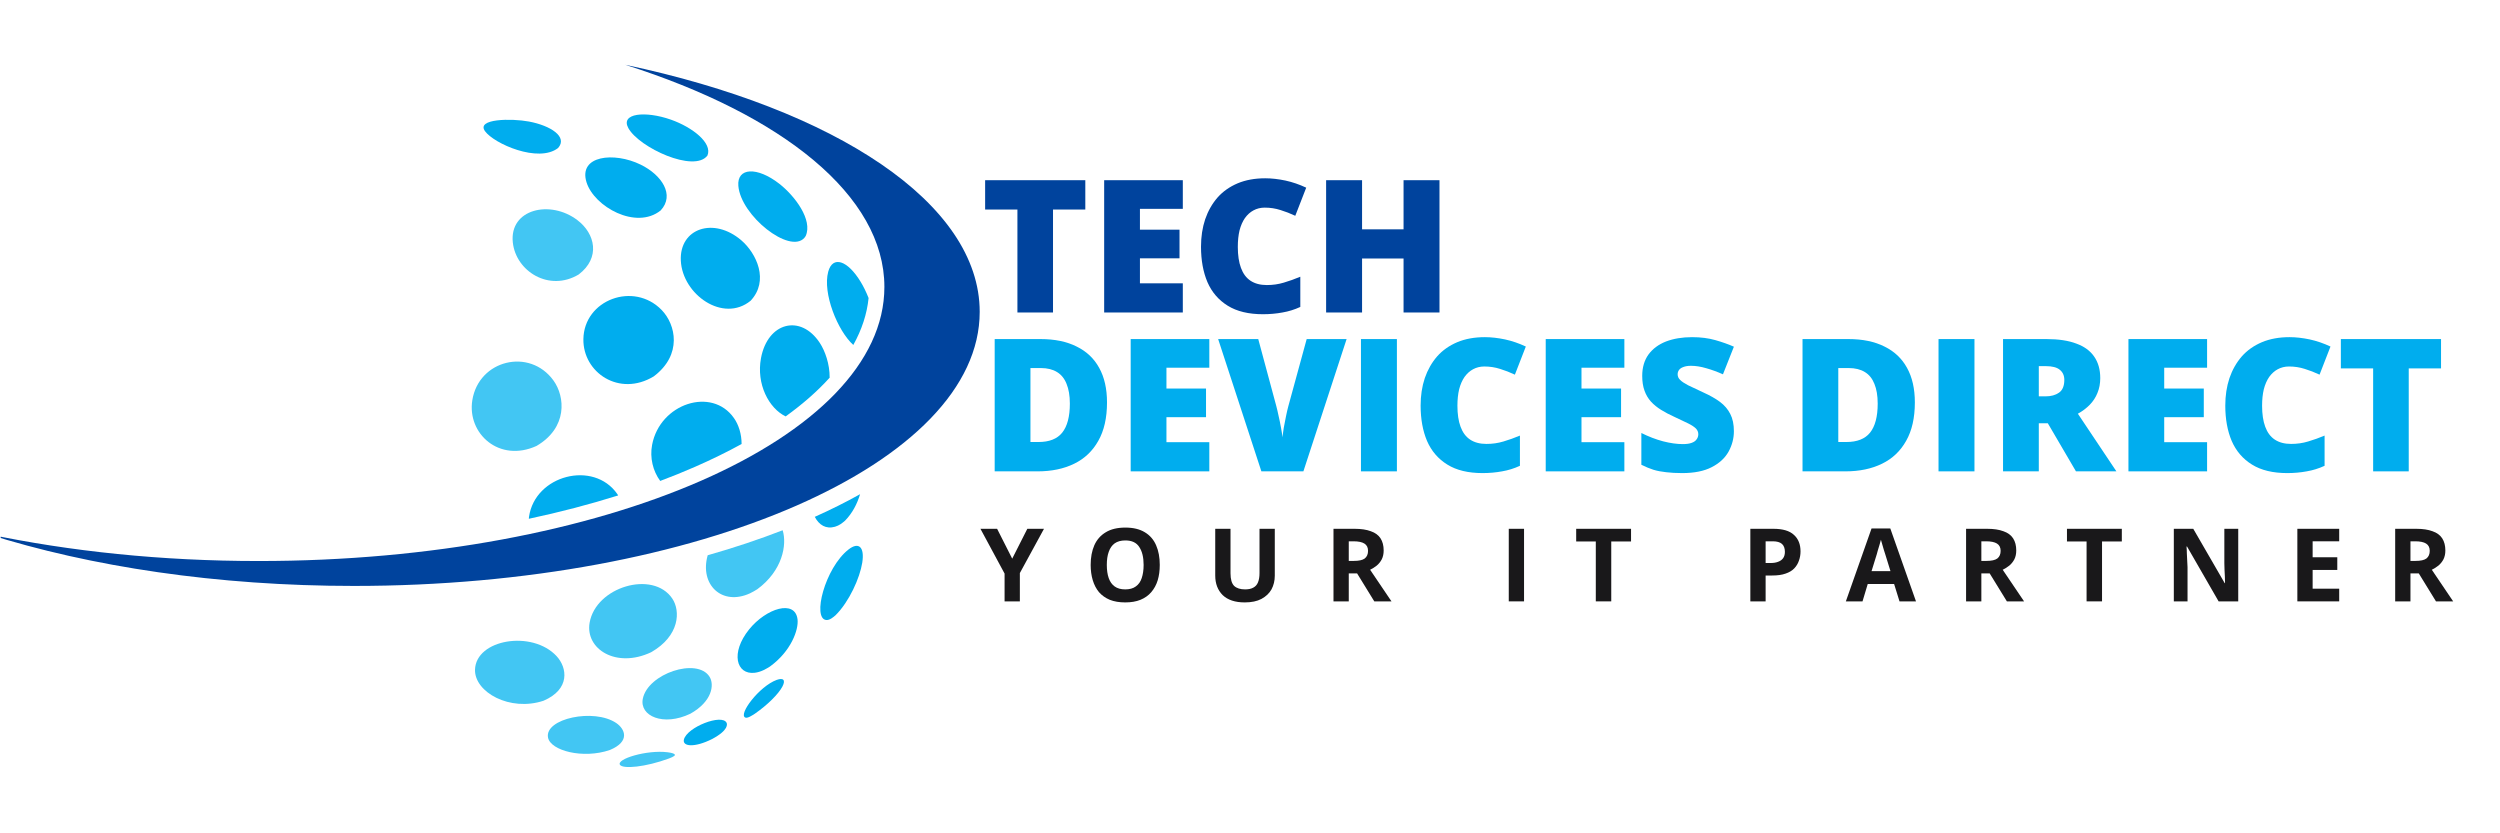 <svg version="1.2" preserveAspectRatio="xMidYMid meet" height="100" viewBox="0 0 224.88 75" zoomAndPan="magnify" width="300" xmlns:xlink="http://www.w3.org/1999/xlink" xmlns="http://www.w3.org/2000/svg"><defs><clipPath id="f2fe4ff4da"><path d="M 0 5.836 L 88.113 5.836 L 88.113 52.848 L 0 52.848 Z M 0 5.836"></path></clipPath><clipPath id="cdd6e15fe8"><path d="M 55 67 L 61 67 L 61 69.223 L 55 69.223 Z M 55 67"></path></clipPath></defs><g id="56a9c7c5b1"><g clip-path="url(#f2fe4ff4da)" clip-rule="nonzero"><path d="M 79.535 25.824 C 79.535 39.445 54.32 50.492 23.215 50.492 C 14.473 50.492 6.191 49.617 -1.191 48.059 C 8.082 51 19.473 52.734 31.793 52.734 C 62.898 52.734 88.113 41.688 88.113 28.066 C 88.113 18.273 75.082 9.812 56.199 5.828 C 70.336 10.309 79.535 17.598 79.535 25.824" style="stroke:none;fill-rule:nonzero;fill:#00439d;fill-opacity:1;"></path></g><path d="M 50.031 59.051 C 47.836 56.684 42.762 57.531 42.691 60.277 C 42.645 62.293 45.824 64.074 48.859 63.066 C 51.273 62.031 51 60.094 50.031 59.051" style="stroke:none;fill-rule:nonzero;fill:#42c6f3;fill-opacity:1;"></path><path d="M 63.609 14 C 64.086 12.883 62.27 11.453 60.316 10.766 C 58.02 9.961 55.75 10.184 56.492 11.531 C 57.461 13.289 62.418 15.574 63.609 14" style="stroke:none;fill-rule:nonzero;fill:#00adee;fill-opacity:1;"></path><path d="M 61.215 23.465 C 61.363 26.504 65.016 29.086 67.492 27.07 C 69.188 25.266 68.027 22.805 66.66 21.629 C 64.176 19.5 61.07 20.547 61.215 23.465" style="stroke:none;fill-rule:nonzero;fill:#00adee;fill-opacity:1;"></path><path d="M 52.445 30.52 C 52.395 33.516 55.664 35.758 58.777 33.875 C 61.371 31.922 60.758 29.211 59.496 27.906 C 56.984 25.309 52.5 26.973 52.445 30.52" style="stroke:none;fill-rule:nonzero;fill:#00adee;fill-opacity:1;"></path><path d="M 47.551 46.512 C 47.543 46.57 47.539 46.629 47.535 46.691 C 50.336 46.094 53.023 45.391 55.574 44.59 C 55.547 44.547 55.523 44.5 55.496 44.461 C 53.363 41.395 48.09 42.758 47.551 46.512" style="stroke:none;fill-rule:nonzero;fill:#00adee;fill-opacity:1;"></path><path d="M 62.074 64.234 C 64.031 63.137 64.258 61.625 63.793 60.898 C 62.676 59.152 58.246 60.621 57.793 62.887 C 57.48 64.441 59.641 65.402 62.074 64.234" style="stroke:none;fill-rule:nonzero;fill:#42c6f3;fill-opacity:1;"></path><path d="M 60.438 53.859 C 58.699 51.297 53.559 52.812 53.004 56.051 C 52.602 58.414 55.395 60.184 58.539 58.703 C 61.117 57.23 61.203 54.984 60.438 53.859" style="stroke:none;fill-rule:nonzero;fill:#42c6f3;fill-opacity:1;"></path><path d="M 72.328 21.414 C 72.371 21.367 72.414 21.297 72.449 21.246 C 73.113 19.789 71.461 17.617 70.078 16.539 C 68.078 14.98 66.254 15.074 66.391 16.73 C 66.617 19.422 71 22.879 72.328 21.414" style="stroke:none;fill-rule:nonzero;fill:#00adee;fill-opacity:1;"></path><path d="M 55.41 65.078 C 53.414 63.715 48.934 64.668 49.262 66.383 C 49.488 67.555 52.406 68.332 54.828 67.5 C 56.695 66.723 56.176 65.602 55.41 65.078" style="stroke:none;fill-rule:nonzero;fill:#42c6f3;fill-opacity:1;"></path><path d="M 66 37.633 C 64.016 34.781 59.328 36.312 58.629 40.039 C 58.41 41.199 58.703 42.395 59.359 43.285 C 60.434 42.883 61.48 42.457 62.488 42.016 C 63.992 41.359 65.387 40.672 66.684 39.961 C 66.684 39.047 66.41 38.215 66 37.633" style="stroke:none;fill-rule:nonzero;fill:#00adee;fill-opacity:1;"></path><path d="M 68.43 32.23 C 67.992 34.57 69.137 36.746 70.648 37.477 C 72.199 36.359 73.523 35.195 74.609 33.992 C 74.617 32.762 74.199 31.59 73.723 30.863 C 72 28.238 69.031 29.004 68.43 32.23" style="stroke:none;fill-rule:nonzero;fill:#00adee;fill-opacity:1;"></path><path d="M 76.738 31.047 C 77.504 29.668 77.969 28.254 78.113 26.824 C 77.895 26.27 77.645 25.766 77.406 25.375 C 76.215 23.41 74.875 22.988 74.48 24.453 C 73.957 26.387 75.328 29.781 76.738 31.047" style="stroke:none;fill-rule:nonzero;fill:#00adee;fill-opacity:1;"></path><path d="M 59.402 18.938 C 60.695 17.543 59.5 15.746 57.598 14.816 C 55.215 13.648 51.973 13.984 52.727 16.406 C 53.41 18.602 57.191 20.719 59.402 18.938" style="stroke:none;fill-rule:nonzero;fill:#00adee;fill-opacity:1;"></path><g clip-path="url(#cdd6e15fe8)" clip-rule="nonzero"><path d="M 60.574 67.832 C 60.414 67.754 60.109 67.715 60.02 67.703 C 58.145 67.469 55.363 68.32 55.742 68.84 C 56.023 69.219 58.012 69.051 60.152 68.262 C 60.559 68.102 60.848 67.969 60.574 67.832" style="stroke:none;fill-rule:nonzero;fill:#42c6f3;fill-opacity:1;"></path></g><path d="M 48.23 40.133 C 51.039 38.488 50.809 35.699 49.75 34.242 C 47.602 31.277 43.027 32.391 42.449 36.02 C 41.969 39.031 44.879 41.664 48.23 40.133" style="stroke:none;fill-rule:nonzero;fill:#42c6f3;fill-opacity:1;"></path><path d="M 76.297 49.461 C 74.18 51.129 73.023 55.68 74.301 55.801 C 74.613 55.828 74.934 55.551 75.141 55.371 C 76.371 54.152 77.328 52.008 77.543 50.641 C 77.766 49.234 77.23 48.727 76.297 49.461" style="stroke:none;fill-rule:nonzero;fill:#00adee;fill-opacity:1;"></path><path d="M 50.168 13.32 C 51.059 12.316 49.5 11.305 47.543 10.938 C 45.977 10.645 42.777 10.672 43.59 11.805 C 44.402 12.934 48.402 14.699 50.168 13.32" style="stroke:none;fill-rule:nonzero;fill:#00adee;fill-opacity:1;"></path><path d="M 46.094 21.824 C 46.371 24.406 49.352 26.301 52.023 24.703 C 54 23.199 53.516 21.031 51.902 19.809 C 49.469 17.957 45.77 18.805 46.094 21.824" style="stroke:none;fill-rule:nonzero;fill:#42c6f3;fill-opacity:1;"></path><path d="M 61.492 66.559 C 61.34 67.195 62.441 67.312 64.039 66.508 C 65.555 65.695 65.383 65.152 65.332 65.051 C 64.918 64.211 61.762 65.449 61.492 66.559" style="stroke:none;fill-rule:nonzero;fill:#00adee;fill-opacity:1;"></path><path d="M 68.102 53.027 C 70.363 51.363 70.785 49.031 70.379 47.723 C 68.266 48.543 66.012 49.297 63.633 49.973 C 62.883 52.613 64.91 54.562 67.441 53.398 C 67.648 53.305 67.906 53.148 68.102 53.027" style="stroke:none;fill-rule:nonzero;fill:#42c6f3;fill-opacity:1;"></path><path d="M 69.844 61.191 C 68.27 61.766 66.355 64.309 67.02 64.582 C 67.223 64.664 67.633 64.391 67.883 64.23 C 69.008 63.449 70.004 62.465 70.359 61.785 C 70.66 61.211 70.453 60.973 69.844 61.191" style="stroke:none;fill-rule:nonzero;fill:#00adee;fill-opacity:1;"></path><path d="M 67.359 56.648 C 65.664 58.754 66.203 60.738 67.859 60.551 C 68.449 60.48 68.918 60.184 69.234 59.988 C 71.129 58.617 71.828 56.684 71.719 55.746 C 71.504 53.926 68.898 54.742 67.359 56.648" style="stroke:none;fill-rule:nonzero;fill:#00adee;fill-opacity:1;"></path><path d="M 75.09 47.406 C 75.484 47.289 75.734 47.082 75.996 46.859 C 76.66 46.18 77.09 45.336 77.348 44.477 C 76.074 45.191 74.711 45.871 73.27 46.516 C 73.652 47.25 74.277 47.641 75.09 47.406" style="stroke:none;fill-rule:nonzero;fill:#00adee;fill-opacity:1;"></path><g style="fill:#00439d;fill-opacity:1;"><g transform="translate(88.18, 28.124)"><path d="M 6.531 0 L 3.328 0 L 3.328 -9.266 L 0.422 -9.266 L 0.422 -11.906 L 9.438 -11.906 L 9.438 -9.266 L 6.531 -9.266 Z M 6.531 0" style="stroke:none"></path></g></g><g style="fill:#00439d;fill-opacity:1;"><g transform="translate(98.034, 28.124)"><path d="M 8.359 0 L 1.281 0 L 1.281 -11.906 L 8.359 -11.906 L 8.359 -9.328 L 4.5 -9.328 L 4.5 -7.453 L 8.062 -7.453 L 8.062 -4.875 L 4.5 -4.875 L 4.5 -2.625 L 8.359 -2.625 Z M 8.359 0" style="stroke:none"></path></g></g><g style="fill:#00439d;fill-opacity:1;"><g transform="translate(107.187, 28.124)"><path d="M 6.578 -9.438 C 6.203 -9.438 5.863 -9.352 5.562 -9.188 C 5.27 -9.031 5.016 -8.801 4.797 -8.5 C 4.586 -8.195 4.426 -7.828 4.312 -7.391 C 4.207 -6.953 4.156 -6.457 4.156 -5.906 C 4.156 -5.156 4.25 -4.523 4.438 -4.016 C 4.625 -3.504 4.91 -3.117 5.297 -2.859 C 5.691 -2.598 6.18 -2.469 6.766 -2.469 C 7.297 -2.469 7.805 -2.539 8.297 -2.688 C 8.785 -2.832 9.281 -3.008 9.781 -3.219 L 9.781 -0.5 C 9.258 -0.258 8.723 -0.094 8.172 0 C 7.617 0.102 7.035 0.156 6.422 0.156 C 5.129 0.156 4.07 -0.098 3.25 -0.609 C 2.426 -1.117 1.816 -1.828 1.422 -2.734 C 1.035 -3.648 0.844 -4.711 0.844 -5.922 C 0.844 -6.816 0.969 -7.641 1.219 -8.391 C 1.477 -9.141 1.848 -9.789 2.328 -10.344 C 2.816 -10.895 3.422 -11.32 4.141 -11.625 C 4.859 -11.926 5.688 -12.078 6.625 -12.078 C 7.195 -12.078 7.801 -12.008 8.438 -11.875 C 9.07 -11.738 9.695 -11.523 10.312 -11.234 L 9.328 -8.703 C 8.891 -8.91 8.445 -9.082 8 -9.219 C 7.551 -9.363 7.078 -9.438 6.578 -9.438 Z M 6.578 -9.438" style="stroke:none"></path></g></g><g style="fill:#00439d;fill-opacity:1;"><g transform="translate(118.01, 28.124)"><path d="M 11.484 0 L 8.25 0 L 8.25 -4.859 L 4.516 -4.859 L 4.516 0 L 1.281 0 L 1.281 -11.906 L 4.516 -11.906 L 4.516 -7.484 L 8.25 -7.484 L 8.25 -11.906 L 11.484 -11.906 Z M 11.484 0" style="stroke:none"></path></g></g><g style="fill:#00adee;fill-opacity:1;"><g transform="translate(88.18, 42.422)"><path d="M 11.391 -6.203 C 11.391 -4.816 11.129 -3.664 10.609 -2.75 C 10.098 -1.832 9.375 -1.145 8.438 -0.688 C 7.5 -0.227 6.398 0 5.141 0 L 1.281 0 L 1.281 -11.906 L 5.406 -11.906 C 6.688 -11.906 7.77 -11.68 8.656 -11.234 C 9.551 -10.797 10.227 -10.156 10.688 -9.312 C 11.156 -8.469 11.391 -7.43 11.391 -6.203 Z M 8.047 -6.094 C 8.047 -6.812 7.945 -7.406 7.75 -7.875 C 7.562 -8.352 7.273 -8.707 6.891 -8.938 C 6.504 -9.176 6.02 -9.297 5.438 -9.297 L 4.5 -9.297 L 4.5 -2.641 L 5.219 -2.641 C 6.195 -2.641 6.91 -2.922 7.359 -3.484 C 7.816 -4.055 8.047 -4.926 8.047 -6.094 Z M 8.047 -6.094" style="stroke:none"></path></g></g><g style="fill:#00adee;fill-opacity:1;"><g transform="translate(100.42, 42.422)"><path d="M 8.359 0 L 1.281 0 L 1.281 -11.906 L 8.359 -11.906 L 8.359 -9.328 L 4.5 -9.328 L 4.5 -7.453 L 8.062 -7.453 L 8.062 -4.875 L 4.5 -4.875 L 4.5 -2.625 L 8.359 -2.625 Z M 8.359 0" style="stroke:none"></path></g></g><g style="fill:#00adee;fill-opacity:1;"><g transform="translate(109.573, 42.422)"><path d="M 11.562 -11.906 L 7.672 0 L 3.891 0 L 0 -11.906 L 3.609 -11.906 L 5.234 -5.875 C 5.297 -5.645 5.363 -5.352 5.438 -5 C 5.52 -4.645 5.594 -4.289 5.656 -3.938 C 5.727 -3.582 5.77 -3.289 5.781 -3.062 C 5.812 -3.289 5.852 -3.578 5.906 -3.922 C 5.969 -4.266 6.035 -4.613 6.109 -4.969 C 6.18 -5.32 6.25 -5.613 6.312 -5.844 L 7.969 -11.906 Z M 11.562 -11.906" style="stroke:none"></path></g></g><g style="fill:#00adee;fill-opacity:1;"><g transform="translate(121.145, 42.422)"><path d="M 1.281 0 L 1.281 -11.906 L 4.516 -11.906 L 4.516 0 Z M 1.281 0" style="stroke:none"></path></g></g><g style="fill:#00adee;fill-opacity:1;"><g transform="translate(126.952, 42.422)"><path d="M 6.578 -9.438 C 6.203 -9.438 5.863 -9.352 5.562 -9.188 C 5.27 -9.031 5.016 -8.801 4.797 -8.5 C 4.586 -8.195 4.426 -7.828 4.312 -7.391 C 4.207 -6.953 4.156 -6.457 4.156 -5.906 C 4.156 -5.156 4.25 -4.523 4.438 -4.016 C 4.625 -3.504 4.91 -3.117 5.297 -2.859 C 5.691 -2.598 6.18 -2.469 6.766 -2.469 C 7.297 -2.469 7.805 -2.539 8.297 -2.688 C 8.785 -2.832 9.281 -3.008 9.781 -3.219 L 9.781 -0.5 C 9.258 -0.258 8.723 -0.094 8.172 0 C 7.617 0.102 7.035 0.156 6.422 0.156 C 5.129 0.156 4.07 -0.098 3.25 -0.609 C 2.426 -1.117 1.816 -1.828 1.422 -2.734 C 1.035 -3.648 0.844 -4.711 0.844 -5.922 C 0.844 -6.816 0.969 -7.641 1.219 -8.391 C 1.477 -9.141 1.848 -9.789 2.328 -10.344 C 2.816 -10.895 3.422 -11.32 4.141 -11.625 C 4.859 -11.926 5.688 -12.078 6.625 -12.078 C 7.195 -12.078 7.801 -12.008 8.438 -11.875 C 9.07 -11.738 9.695 -11.523 10.312 -11.234 L 9.328 -8.703 C 8.891 -8.91 8.445 -9.082 8 -9.219 C 7.551 -9.363 7.078 -9.438 6.578 -9.438 Z M 6.578 -9.438" style="stroke:none"></path></g></g><g style="fill:#00adee;fill-opacity:1;"><g transform="translate(137.774, 42.422)"><path d="M 8.359 0 L 1.281 0 L 1.281 -11.906 L 8.359 -11.906 L 8.359 -9.328 L 4.5 -9.328 L 4.5 -7.453 L 8.062 -7.453 L 8.062 -4.875 L 4.5 -4.875 L 4.5 -2.625 L 8.359 -2.625 Z M 8.359 0" style="stroke:none"></path></g></g><g style="fill:#00adee;fill-opacity:1;"><g transform="translate(146.928, 42.422)"><path d="M 9.062 -3.609 C 9.062 -2.961 8.898 -2.348 8.578 -1.766 C 8.254 -1.191 7.75 -0.727 7.062 -0.375 C 6.375 -0.02 5.488 0.156 4.406 0.156 C 3.863 0.156 3.383 0.129 2.969 0.078 C 2.562 0.035 2.18 -0.035 1.828 -0.141 C 1.473 -0.254 1.109 -0.406 0.734 -0.594 L 0.734 -3.453 C 1.379 -3.129 2.031 -2.879 2.688 -2.703 C 3.344 -2.535 3.938 -2.453 4.469 -2.453 C 4.789 -2.453 5.051 -2.488 5.25 -2.562 C 5.457 -2.633 5.609 -2.738 5.703 -2.875 C 5.805 -3.008 5.859 -3.164 5.859 -3.344 C 5.859 -3.539 5.785 -3.711 5.641 -3.859 C 5.492 -4.004 5.266 -4.156 4.953 -4.312 C 4.641 -4.469 4.223 -4.664 3.703 -4.906 C 3.266 -5.102 2.867 -5.312 2.516 -5.531 C 2.16 -5.75 1.852 -6 1.594 -6.281 C 1.344 -6.562 1.148 -6.891 1.016 -7.266 C 0.879 -7.641 0.812 -8.082 0.812 -8.594 C 0.812 -9.352 1 -9.992 1.375 -10.516 C 1.758 -11.035 2.285 -11.426 2.953 -11.688 C 3.629 -11.945 4.41 -12.078 5.297 -12.078 C 6.078 -12.078 6.773 -11.988 7.391 -11.812 C 8.016 -11.633 8.57 -11.438 9.062 -11.219 L 8.078 -8.734 C 7.566 -8.961 7.066 -9.145 6.578 -9.281 C 6.086 -9.426 5.629 -9.5 5.203 -9.5 C 4.922 -9.5 4.691 -9.461 4.516 -9.391 C 4.336 -9.328 4.207 -9.238 4.125 -9.125 C 4.039 -9.008 4 -8.879 4 -8.734 C 4 -8.547 4.07 -8.379 4.219 -8.234 C 4.363 -8.086 4.602 -7.926 4.938 -7.75 C 5.281 -7.582 5.742 -7.363 6.328 -7.094 C 6.91 -6.832 7.406 -6.551 7.812 -6.25 C 8.219 -5.945 8.523 -5.586 8.734 -5.172 C 8.953 -4.754 9.062 -4.234 9.062 -3.609 Z M 9.062 -3.609" style="stroke:none"></path></g></g><g style="fill:#00adee;fill-opacity:1;"><g transform="translate(156.553, 42.422)"><path d="" style="stroke:none"></path></g></g><g style="fill:#00adee;fill-opacity:1;"><g transform="translate(160.886, 42.422)"><path d="M 11.391 -6.203 C 11.391 -4.816 11.129 -3.664 10.609 -2.75 C 10.098 -1.832 9.375 -1.145 8.438 -0.688 C 7.5 -0.227 6.398 0 5.141 0 L 1.281 0 L 1.281 -11.906 L 5.406 -11.906 C 6.688 -11.906 7.77 -11.68 8.656 -11.234 C 9.551 -10.797 10.227 -10.156 10.688 -9.312 C 11.156 -8.469 11.391 -7.43 11.391 -6.203 Z M 8.047 -6.094 C 8.047 -6.812 7.945 -7.406 7.75 -7.875 C 7.562 -8.352 7.273 -8.707 6.891 -8.938 C 6.504 -9.176 6.02 -9.297 5.438 -9.297 L 4.5 -9.297 L 4.5 -2.641 L 5.219 -2.641 C 6.195 -2.641 6.91 -2.922 7.359 -3.484 C 7.816 -4.055 8.047 -4.926 8.047 -6.094 Z M 8.047 -6.094" style="stroke:none"></path></g></g><g style="fill:#00adee;fill-opacity:1;"><g transform="translate(173.126, 42.422)"><path d="M 1.281 0 L 1.281 -11.906 L 4.516 -11.906 L 4.516 0 Z M 1.281 0" style="stroke:none"></path></g></g><g style="fill:#00adee;fill-opacity:1;"><g transform="translate(178.932, 42.422)"><path d="M 5.188 -11.906 C 6.27 -11.906 7.164 -11.77 7.875 -11.5 C 8.594 -11.238 9.129 -10.848 9.484 -10.328 C 9.848 -9.805 10.031 -9.16 10.031 -8.391 C 10.031 -7.898 9.945 -7.457 9.781 -7.062 C 9.625 -6.664 9.395 -6.312 9.094 -6 C 8.789 -5.688 8.43 -5.414 8.016 -5.188 L 11.484 0 L 7.844 0 L 5.312 -4.328 L 4.5 -4.328 L 4.5 0 L 1.281 0 L 1.281 -11.906 Z M 5.141 -9.469 L 4.5 -9.469 L 4.5 -6.75 L 5.109 -6.75 C 5.598 -6.75 6 -6.859 6.312 -7.078 C 6.633 -7.297 6.797 -7.68 6.797 -8.234 C 6.797 -8.617 6.66 -8.922 6.391 -9.141 C 6.129 -9.359 5.711 -9.469 5.141 -9.469 Z M 5.141 -9.469" style="stroke:none"></path></g></g><g style="fill:#00adee;fill-opacity:1;"><g transform="translate(190.219, 42.422)"><path d="M 8.359 0 L 1.281 0 L 1.281 -11.906 L 8.359 -11.906 L 8.359 -9.328 L 4.5 -9.328 L 4.5 -7.453 L 8.062 -7.453 L 8.062 -4.875 L 4.5 -4.875 L 4.5 -2.625 L 8.359 -2.625 Z M 8.359 0" style="stroke:none"></path></g></g><g style="fill:#00adee;fill-opacity:1;"><g transform="translate(199.372, 42.422)"><path d="M 6.578 -9.438 C 6.203 -9.438 5.863 -9.352 5.562 -9.188 C 5.27 -9.031 5.016 -8.801 4.797 -8.5 C 4.586 -8.195 4.426 -7.828 4.312 -7.391 C 4.207 -6.953 4.156 -6.457 4.156 -5.906 C 4.156 -5.156 4.25 -4.523 4.438 -4.016 C 4.625 -3.504 4.91 -3.117 5.297 -2.859 C 5.691 -2.598 6.18 -2.469 6.766 -2.469 C 7.297 -2.469 7.805 -2.539 8.297 -2.688 C 8.785 -2.832 9.281 -3.008 9.781 -3.219 L 9.781 -0.5 C 9.258 -0.258 8.723 -0.094 8.172 0 C 7.617 0.102 7.035 0.156 6.422 0.156 C 5.129 0.156 4.07 -0.098 3.25 -0.609 C 2.426 -1.117 1.816 -1.828 1.422 -2.734 C 1.035 -3.648 0.844 -4.711 0.844 -5.922 C 0.844 -6.816 0.969 -7.641 1.219 -8.391 C 1.477 -9.141 1.848 -9.789 2.328 -10.344 C 2.816 -10.895 3.422 -11.32 4.141 -11.625 C 4.859 -11.926 5.688 -12.078 6.625 -12.078 C 7.195 -12.078 7.801 -12.008 8.438 -11.875 C 9.07 -11.738 9.695 -11.523 10.312 -11.234 L 9.328 -8.703 C 8.891 -8.91 8.445 -9.082 8 -9.219 C 7.551 -9.363 7.078 -9.438 6.578 -9.438 Z M 6.578 -9.438" style="stroke:none"></path></g></g><g style="fill:#00adee;fill-opacity:1;"><g transform="translate(210.195, 42.422)"><path d="M 6.531 0 L 3.328 0 L 3.328 -9.266 L 0.422 -9.266 L 0.422 -11.906 L 9.438 -11.906 L 9.438 -9.266 L 6.531 -9.266 Z M 6.531 0" style="stroke:none"></path></g></g><g style="fill:#19181a;fill-opacity:1;"><g transform="translate(88.18, 54.123)"><path d="M 2.859 -3.844 L 4.219 -6.531 L 5.719 -6.531 L 3.547 -2.547 L 3.547 0 L 2.172 0 L 2.172 -2.5 L 0 -6.531 L 1.5 -6.531 Z M 2.859 -3.844" style="stroke:none"></path></g></g><g style="fill:#19181a;fill-opacity:1;"><g transform="translate(97.569, 54.123)"><path d="M 6.75 -3.281 C 6.75 -2.77 6.688 -2.305 6.562 -1.891 C 6.438 -1.484 6.242 -1.129 5.984 -0.828 C 5.734 -0.535 5.41 -0.305 5.016 -0.141 C 4.629 0.016 4.172 0.094 3.641 0.094 C 3.109 0.094 2.645 0.016 2.25 -0.141 C 1.863 -0.305 1.539 -0.535 1.281 -0.828 C 1.031 -1.129 0.844 -1.488 0.719 -1.906 C 0.594 -2.32 0.531 -2.781 0.531 -3.281 C 0.531 -3.957 0.641 -4.547 0.859 -5.047 C 1.086 -5.555 1.43 -5.945 1.891 -6.219 C 2.348 -6.5 2.938 -6.641 3.656 -6.641 C 4.363 -6.641 4.945 -6.5 5.406 -6.219 C 5.863 -5.945 6.203 -5.555 6.422 -5.047 C 6.641 -4.547 6.75 -3.957 6.75 -3.281 Z M 1.984 -3.281 C 1.984 -2.82 2.039 -2.426 2.156 -2.094 C 2.27 -1.77 2.445 -1.52 2.688 -1.344 C 2.938 -1.164 3.254 -1.078 3.641 -1.078 C 4.035 -1.078 4.352 -1.164 4.594 -1.344 C 4.844 -1.52 5.02 -1.77 5.125 -2.094 C 5.238 -2.426 5.297 -2.82 5.297 -3.281 C 5.297 -3.969 5.164 -4.504 4.906 -4.891 C 4.656 -5.285 4.238 -5.484 3.656 -5.484 C 3.258 -5.484 2.938 -5.395 2.688 -5.219 C 2.445 -5.039 2.27 -4.785 2.156 -4.453 C 2.039 -4.129 1.984 -3.738 1.984 -3.281 Z M 1.984 -3.281" style="stroke:none"></path></g></g><g style="fill:#19181a;fill-opacity:1;"><g transform="translate(108.53, 54.123)"><path d="M 6.141 -6.531 L 6.141 -2.312 C 6.141 -1.852 6.039 -1.441 5.844 -1.078 C 5.645 -0.723 5.344 -0.438 4.938 -0.219 C 4.539 -0.008 4.039 0.094 3.438 0.094 C 2.57 0.094 1.91 -0.125 1.453 -0.562 C 1.004 -1.008 0.781 -1.598 0.781 -2.328 L 0.781 -6.531 L 2.156 -6.531 L 2.156 -2.531 C 2.156 -1.988 2.266 -1.609 2.484 -1.391 C 2.711 -1.18 3.039 -1.078 3.469 -1.078 C 3.77 -1.078 4.016 -1.129 4.203 -1.234 C 4.398 -1.336 4.539 -1.492 4.625 -1.703 C 4.719 -1.922 4.766 -2.203 4.766 -2.547 L 4.766 -6.531 Z M 6.141 -6.531" style="stroke:none"></path></g></g><g style="fill:#19181a;fill-opacity:1;"><g transform="translate(119.126, 54.123)"><path d="M 2.734 -6.531 C 3.316 -6.531 3.801 -6.457 4.188 -6.312 C 4.582 -6.176 4.875 -5.961 5.062 -5.672 C 5.25 -5.379 5.344 -5.016 5.344 -4.578 C 5.344 -4.273 5.285 -4.008 5.172 -3.781 C 5.055 -3.562 4.906 -3.375 4.719 -3.219 C 4.531 -3.07 4.332 -2.945 4.125 -2.844 L 6.047 0 L 4.5 0 L 2.953 -2.516 L 2.203 -2.516 L 2.203 0 L 0.828 0 L 0.828 -6.531 Z M 2.625 -5.406 L 2.203 -5.406 L 2.203 -3.641 L 2.656 -3.641 C 3.113 -3.641 3.441 -3.711 3.641 -3.859 C 3.836 -4.016 3.938 -4.242 3.938 -4.547 C 3.938 -4.848 3.828 -5.066 3.609 -5.203 C 3.398 -5.336 3.07 -5.406 2.625 -5.406 Z M 2.625 -5.406" style="stroke:none"></path></g></g><g style="fill:#19181a;fill-opacity:1;"><g transform="translate(128.845, 54.123)"><path d="" style="stroke:none"></path></g></g><g style="fill:#19181a;fill-opacity:1;"><g transform="translate(134.901, 54.123)"><path d="M 0.828 0 L 0.828 -6.531 L 2.203 -6.531 L 2.203 0 Z M 0.828 0" style="stroke:none"></path></g></g><g style="fill:#19181a;fill-opacity:1;"><g transform="translate(141.609, 54.123)"><path d="M 3.344 0 L 1.953 0 L 1.953 -5.391 L 0.188 -5.391 L 0.188 -6.531 L 5.125 -6.531 L 5.125 -5.391 L 3.344 -5.391 Z M 3.344 0" style="stroke:none"></path></g></g><g style="fill:#19181a;fill-opacity:1;"><g transform="translate(150.587, 54.123)"><path d="" style="stroke:none"></path></g></g><g style="fill:#19181a;fill-opacity:1;"><g transform="translate(156.643, 54.123)"><path d="M 2.906 -6.531 C 3.75 -6.531 4.363 -6.348 4.75 -5.984 C 5.145 -5.629 5.344 -5.133 5.344 -4.5 C 5.344 -4.207 5.297 -3.93 5.203 -3.672 C 5.117 -3.41 4.977 -3.176 4.781 -2.969 C 4.594 -2.77 4.332 -2.613 4 -2.5 C 3.676 -2.383 3.273 -2.328 2.797 -2.328 L 2.203 -2.328 L 2.203 0 L 0.828 0 L 0.828 -6.531 Z M 2.844 -5.406 L 2.203 -5.406 L 2.203 -3.453 L 2.672 -3.453 C 2.922 -3.453 3.141 -3.488 3.328 -3.562 C 3.523 -3.633 3.676 -3.742 3.781 -3.891 C 3.883 -4.035 3.938 -4.223 3.938 -4.453 C 3.938 -4.773 3.848 -5.016 3.672 -5.172 C 3.492 -5.328 3.219 -5.406 2.844 -5.406 Z M 2.844 -5.406" style="stroke:none"></path></g></g><g style="fill:#19181a;fill-opacity:1;"><g transform="translate(166.067, 54.123)"><path d="M 4.828 0 L 4.344 -1.562 L 1.969 -1.562 L 1.5 0 L 0 0 L 2.312 -6.562 L 4 -6.562 L 6.312 0 Z M 4.016 -2.719 L 3.547 -4.234 C 3.516 -4.336 3.473 -4.469 3.422 -4.625 C 3.379 -4.789 3.332 -4.953 3.281 -5.109 C 3.227 -5.273 3.188 -5.422 3.156 -5.547 C 3.125 -5.422 3.082 -5.27 3.031 -5.094 C 2.977 -4.914 2.926 -4.742 2.875 -4.578 C 2.832 -4.422 2.801 -4.305 2.781 -4.234 L 2.312 -2.719 Z M 4.016 -2.719" style="stroke:none"></path></g></g><g style="fill:#19181a;fill-opacity:1;"><g transform="translate(176.059, 54.123)"><path d="M 2.734 -6.531 C 3.316 -6.531 3.801 -6.457 4.188 -6.312 C 4.582 -6.176 4.875 -5.961 5.062 -5.672 C 5.25 -5.379 5.344 -5.016 5.344 -4.578 C 5.344 -4.273 5.285 -4.008 5.172 -3.781 C 5.055 -3.562 4.906 -3.375 4.719 -3.219 C 4.531 -3.07 4.332 -2.945 4.125 -2.844 L 6.047 0 L 4.5 0 L 2.953 -2.516 L 2.203 -2.516 L 2.203 0 L 0.828 0 L 0.828 -6.531 Z M 2.625 -5.406 L 2.203 -5.406 L 2.203 -3.641 L 2.656 -3.641 C 3.113 -3.641 3.441 -3.711 3.641 -3.859 C 3.836 -4.016 3.938 -4.242 3.938 -4.547 C 3.938 -4.848 3.828 -5.066 3.609 -5.203 C 3.398 -5.336 3.07 -5.406 2.625 -5.406 Z M 2.625 -5.406" style="stroke:none"></path></g></g><g style="fill:#19181a;fill-opacity:1;"><g transform="translate(185.779, 54.123)"><path d="M 3.344 0 L 1.953 0 L 1.953 -5.391 L 0.188 -5.391 L 0.188 -6.531 L 5.125 -6.531 L 5.125 -5.391 L 3.344 -5.391 Z M 3.344 0" style="stroke:none"></path></g></g><g style="fill:#19181a;fill-opacity:1;"><g transform="translate(194.756, 54.123)"><path d="M 6.625 0 L 4.859 0 L 2.016 -4.938 L 1.969 -4.938 C 1.988 -4.738 2 -4.535 2 -4.328 C 2.008 -4.117 2.02 -3.91 2.031 -3.703 C 2.039 -3.492 2.051 -3.285 2.062 -3.078 L 2.062 0 L 0.828 0 L 0.828 -6.531 L 2.578 -6.531 L 5.406 -1.641 L 5.438 -1.641 C 5.438 -1.836 5.43 -2.035 5.422 -2.234 C 5.41 -2.441 5.398 -2.645 5.391 -2.844 C 5.391 -3.039 5.383 -3.238 5.375 -3.438 L 5.375 -6.531 L 6.625 -6.531 Z M 6.625 0" style="stroke:none"></path></g></g><g style="fill:#19181a;fill-opacity:1;"><g transform="translate(205.874, 54.123)"><path d="M 4.594 0 L 0.828 0 L 0.828 -6.531 L 4.594 -6.531 L 4.594 -5.406 L 2.203 -5.406 L 2.203 -3.969 L 4.422 -3.969 L 4.422 -2.828 L 2.203 -2.828 L 2.203 -1.141 L 4.594 -1.141 Z M 4.594 0" style="stroke:none"></path></g></g><g style="fill:#19181a;fill-opacity:1;"><g transform="translate(214.678, 54.123)"><path d="M 2.734 -6.531 C 3.316 -6.531 3.801 -6.457 4.188 -6.312 C 4.582 -6.176 4.875 -5.961 5.062 -5.672 C 5.25 -5.379 5.344 -5.016 5.344 -4.578 C 5.344 -4.273 5.285 -4.008 5.172 -3.781 C 5.055 -3.562 4.906 -3.375 4.719 -3.219 C 4.531 -3.07 4.332 -2.945 4.125 -2.844 L 6.047 0 L 4.5 0 L 2.953 -2.516 L 2.203 -2.516 L 2.203 0 L 0.828 0 L 0.828 -6.531 Z M 2.625 -5.406 L 2.203 -5.406 L 2.203 -3.641 L 2.656 -3.641 C 3.113 -3.641 3.441 -3.711 3.641 -3.859 C 3.836 -4.016 3.938 -4.242 3.938 -4.547 C 3.938 -4.848 3.828 -5.066 3.609 -5.203 C 3.398 -5.336 3.07 -5.406 2.625 -5.406 Z M 2.625 -5.406" style="stroke:none"></path></g></g></g></svg>